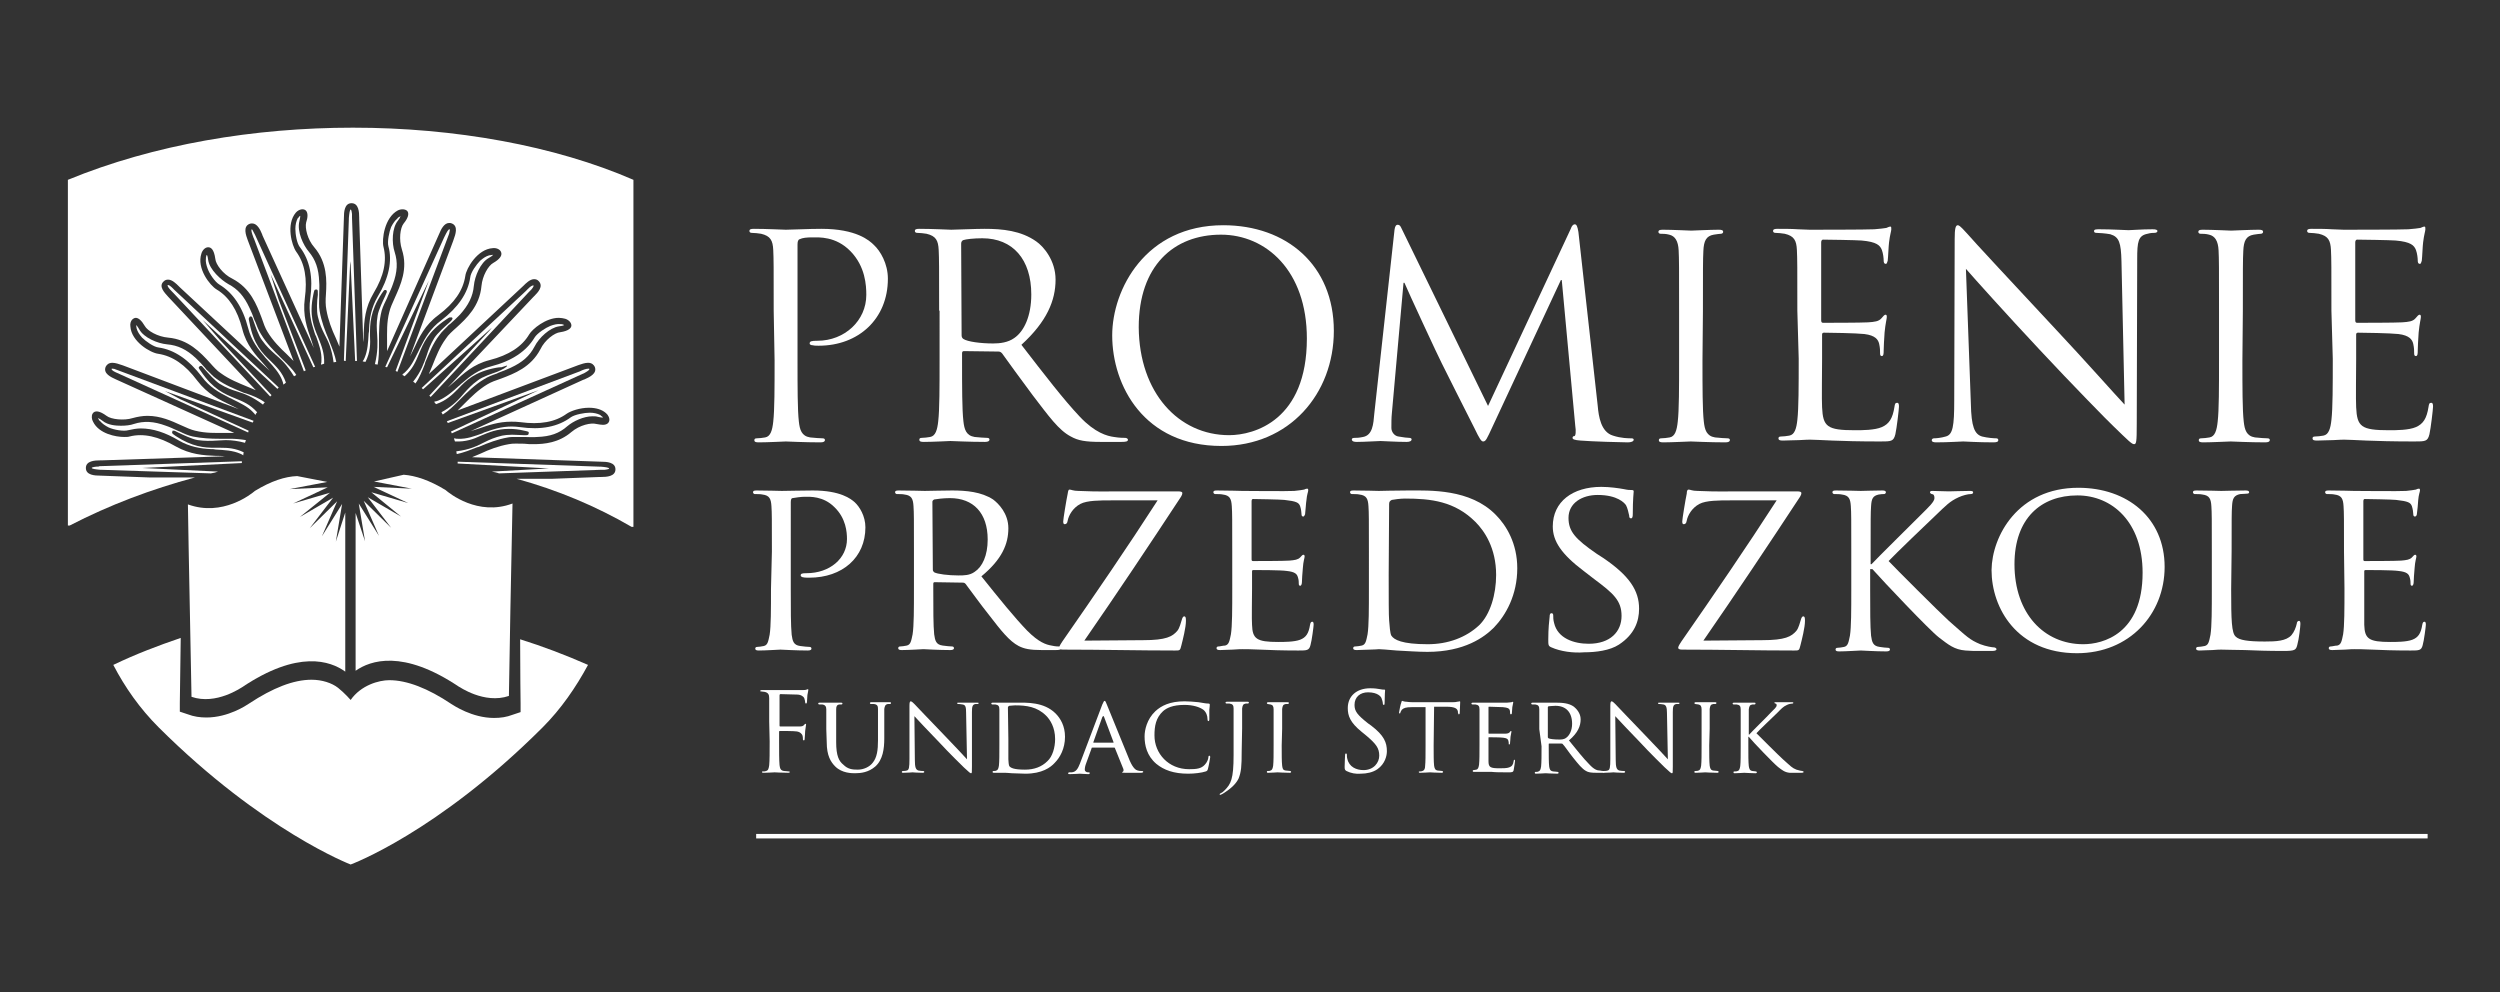 <?xml version="1.0" encoding="utf-8"?>
<!-- Generator: Adobe Illustrator 25.4.1, SVG Export Plug-In . SVG Version: 6.00 Build 0)  -->
<svg version="1.1" id="Warstwa_1" xmlns="http://www.w3.org/2000/svg" xmlns:xlink="http://www.w3.org/1999/xlink" x="0px" y="0px"
	 viewBox="0 0 556.1 220.7" style="enable-background:new 0 0 556.1 220.7;" xml:space="preserve">
<rect x="0" y="0" width="556.1" height="220.7" fill="#333333" stroke="none"/>
<style type="text/css">
	.st0{fill:#FFFFFF;}
	.st1{fill-rule:evenodd;clip-rule:evenodd;fill:#FFFFFF;}
</style>
<g>
	<g>
		<path class="st0" d="M25.2,147.9c2.6,5,5.9,9.7,10.1,13.9c23.1,23,42.7,30.5,42.7,30.5s19.3-7.1,42.7-30.5
			c4.1-4.1,7.4-8.9,10.1-13.9c-5-2.2-10-4.1-15.1-5.7c0,7.5,0.1,13.7,0.1,14.3l0,1.9l-1.8,0.6c-1.3,0.5-2.6,0.7-4.1,0.7
			c-4.9,0-9-2.8-9.5-3.1c-5.2-3.5-9.9-5.3-13.8-5.3c-2.3,0-6.3,1.1-8.6,4.4c0,0-1.4-1.6-2.8-2.7s-3.6-1.8-5.9-1.8
			c-4,0-8.6,1.8-13.9,5.3c-0.6,0.4-4.6,3.1-9.5,3.1c-1.4,0-2.8-0.2-4.1-0.7l-1.8-0.6l0-1.9c0-0.2,0.1-6.9,0.2-14.5
			C35.2,143.6,30.2,145.5,25.2,147.9"/>
	</g>
	<path class="st0" d="M83.2,107.1l8.4,1.6l-8.5-0.4l7.7,3.6l-8.2-2.4l6.6,5.4l-7.4-4.3l5.2,6.8l-6.1-6l3.4,7.8l-4.5-7.2l1.4,8.4
		l-2.1-6.3l0,35.1c3.3-2.3,10.5-4.8,22.9,3.5c0.1,0,5.7,4,11.2,2.1c0-1.4,0.6-34.8,0.8-42.8c-7.7,2.9-14.1-2.3-14.9-3
		c-3.6-2.2-6.7-3.2-9.3-3.4L83.2,107.1L83.2,107.1z"/>
	<path class="st0" d="M56.7,109.2c-0.8,0.7-7.2,5.8-14.9,3c0.1,8,0.8,41.4,0.8,42.8c5.5,1.9,11.1-2.1,11.2-2.1
		c12.5-8.4,19.7-5.9,23-3.5v-35.4l-2.1,6.5l1.4-8.4l-4.5,7.2l3.4-7.8l-6.1,6l5.2-6.8l-7.4,4.3l6.7-5.4l-8.2,2.4l7.7-3.6l-8.5,0.4
		l8.4-1.6l-6.7-1.3C63.4,106,60.3,107,56.7,109.2"/>
	<path class="st0" d="M15.1,40c0,0,0,50,0,76.9h0.4c8.9-4.6,18.2-8.1,27.9-10.7H33.1l-10.8-0.4c-1.2,0-3.2-0.1-3.2-1.7
		c0-1.6,2-1.7,3.2-1.7l0.3,0l27.4-0.9c-0.6-0.1-1.3-0.1-2-0.1c-2.7-0.1-5.7-0.3-8.9-2.1c-3.8-2.2-7.2-3-10.3-2.2
		c-0.3,0.1-0.7,0.1-1.2,0.1c-1.8,0-5.6-0.7-6.9-3.4c-0.3-0.5-0.4-1.3-0.1-1.8c0.5-0.8,1.6-0.6,3.1,0.5c1,0.8,3.9,1.1,5.8,0.5
		c1.1-0.3,2.2-0.5,3.3-0.5c2.9,0,5.3,1.1,7.5,2.1c1.1,0.5,2.2,1,3.1,1.2c2.4,0.6,4.6,0.5,6.6,0.5c0.7,0,1.3,0,2.1,0L25.8,84.4
		c-1.1-0.5-2.9-1.3-2.3-2.8c0.2-0.4,0.6-0.9,1.5-0.9c0.7,0,1.5,0.3,2.1,0.5l0.3,0.1L53.1,91c-0.6-0.3-1.2-0.6-1.8-0.9
		c-2.4-1.1-5.2-2.5-7.4-5.4c-2.7-3.6-5.5-5.5-8.7-6c-1.7-0.2-6-2.7-6.2-6.1c-0.1-0.6,0.1-1.2,0.4-1.5c0.2-0.2,0.5-0.4,0.8-0.4
		c0.6,0,1.3,0.6,2,1.8c0.6,1.1,2.9,2.4,5.2,2.6c4.5,0.4,7.2,3.3,9.3,5.6c0.8,0.9,1.6,1.8,2.4,2.3c1.9,1.4,4,2.2,5.9,3
		c0.6,0.3,1.3,0.5,1.9,0.8L37.4,66c-0.8-0.9-2.2-2.3-1-3.4c0.3-0.3,0.6-0.4,1-0.4c0.9,0,1.8,0.9,2.4,1.5l0.2,0.2L60,82.5
		c-0.4-0.5-0.9-1-1.3-1.5c-1.8-2-3.9-4.2-4.8-7.8c-1.1-4.3-3-7.2-5.7-8.8c-1.5-0.9-4.5-4.7-3.4-8c0.2-0.7,0.8-1.4,1.5-1.4
		c0.6,0,1.3,0.4,1.6,2.6c0.1,1.2,1.7,3.4,3.8,4.4c4,2.1,5.4,5.8,6.5,8.7c0.4,1.2,0.8,2.3,1.3,3.1c1.2,2,2.8,3.6,4.3,5
		c0.5,0.5,1,1,1.5,1.5L55.1,53.4c-0.4-1.1-1.1-3,0.4-3.6c0.2-0.1,0.4-0.1,0.6-0.1c1.1,0,1.8,1.4,2.2,2.4l0.1,0.3l11.4,25
		c-0.2-0.6-0.4-1.2-0.6-1.9c-0.9-2.5-1.9-5.4-1.4-9.1c0.6-4.4,0-7.8-1.9-10.4c-1-1.4-2.3-6.1-0.1-8.7c0.7-0.8,1.8-1,2.3-0.4
		c0.4,0.5,0.4,1.4,0,2.6c-0.3,1.2,0.3,3.8,1.8,5.5c2.9,3.4,2.8,7.4,2.6,10.5c-0.1,1.2-0.1,2.4,0.1,3.4c0.4,2.3,1.2,4.4,2.1,6.3
		c0.3,0.6,0.5,1.3,0.8,1.9l1-28.7c0-1.2,0.1-3.2,1.7-3.2s1.7,2,1.7,3.2l0,0.3l0.9,27.4c0.1-0.6,0.1-1.3,0.1-2
		c0.1-2.7,0.3-5.7,2.2-8.9c2.3-3.8,3-7.2,2.2-10.3c-0.4-1.6,0.2-6.5,3.2-8.1c0.8-0.4,1.9-0.3,2.2,0.3c0.3,0.6,0,1.5-0.9,2.6
		c-0.8,1-1.1,3.6-0.4,5.8c1.4,4.3-0.3,7.9-1.6,10.8c-0.5,1.1-1,2.2-1.2,3.1c-0.6,2.3-0.5,4.5-0.5,6.6c0,0.7,0,1.4,0,2.1L97.7,52
		c0.4-1,1.1-2.4,2.2-2.4c0.2,0,0.4,0,0.6,0.1c1.5,0.6,0.8,2.5,0.4,3.6l-0.1,0.3l-9.6,25.7c0.3-0.6,0.6-1.2,0.9-1.8
		c1.1-2.4,2.4-5.2,5.4-7.4c3.6-2.7,5.5-5.5,6-8.7c0.2-1.7,2.7-6,6.1-6.2c0.7-0.1,1.7,0.2,1.9,1c0.2,0.7-0.4,1.5-1.8,2.3
		c-1.1,0.6-2.4,2.9-2.6,5.1c-0.4,4.5-3.3,7.2-5.6,9.3c-0.9,0.8-1.8,1.6-2.3,2.4c-1.4,1.9-2.2,4-3,6c-0.3,0.6-0.5,1.3-0.8,1.9
		l21-19.6c0.6-0.6,1.5-1.5,2.4-1.5c0.4,0,0.7,0.1,1,0.4c1.2,1.2-0.2,2.6-1,3.4l-0.2,0.2L99.6,86.2c0.5-0.4,1-0.9,1.5-1.3
		c2-1.8,4.2-3.9,7.8-4.8c4.3-1.1,7.2-3,8.8-5.7c0.7-1.2,3.7-3.7,6.6-3.7c0.5,0,1,0.1,1.4,0.2c0.7,0.2,1.4,0.8,1.4,1.5
		c0,0.5-0.5,1.2-2.5,1.5c-1.2,0.1-3.4,1.7-4.4,3.8c-2.1,4-5.8,5.4-8.7,6.5c-1.2,0.4-2.3,0.8-3.1,1.3c-2,1.2-3.6,2.8-5.1,4.3
		c-0.5,0.5-1,1-1.5,1.5l26.9-10.1c0.6-0.2,1.4-0.5,2.1-0.5c0.9,0,1.3,0.5,1.5,0.9c0.6,1.5-1.2,2.3-2.3,2.8l-0.3,0.1l-25,11.4
		c0.6-0.2,1.2-0.4,1.9-0.6c2-0.7,4.3-1.5,7.1-1.5c0.6,0,1.3,0,2,0.1c4.4,0.6,7.8,0,10.4-1.9c0.9-0.6,2.9-1.3,4.9-1.3
		c1.6,0,2.9,0.4,3.8,1.2c0.5,0.4,0.9,1.2,0.7,1.8c-0.1,0.3-0.4,0.8-1.4,0.8c-0.4,0-0.9-0.1-1.5-0.2c-1.1-0.3-3.6,0.2-5.5,1.8
		c-2.8,2.4-6,2.7-8.4,2.7c-0.7,0-1.4,0-2.1-0.1c-1.3,0-2.5-0.1-3.4,0.1c-2.3,0.4-4.4,1.2-6.3,2.1c-0.6,0.3-1.3,0.5-1.9,0.8l28.7,1
		c1.2,0,3.2,0.1,3.2,1.7c0,1.6-2,1.7-3.2,1.7l-0.3,0l-10.5,0.4h-8c9.1,2.5,17.7,6.1,25.6,10.7h0.4V40c-17.5-7.6-39.7-11.6-62.4-11.6
		C56.6,28.4,34.3,32.1,15.1,40"/>
	<path class="st1" d="M88.4,82.7l11.2-29.9c0.1-0.3,0.2-0.5,0.3-0.8c0.2-0.8,0.2-1,0.1-1c-0.3,0-0.6,0.6-1.1,1.6l-0.1,0.2L85.7,81.6
		c0.1,0,0.2,0.1,0.4,0.1l9.3-19.3L88,82.5C88.1,82.6,88.2,82.6,88.4,82.7"/>
	<path class="st1" d="M70.7,70.4c0.4,1.7,0.9,2.8,1.5,4c0.8,1.5,1.6,3.1,2,6.2c0.2,0,0.4-0.1,0.6-0.1c-0.3-1.5-0.9-3-1.5-4.5
		l-0.1-0.3c-0.9-2.1-1.7-4.2-2.1-6.5c-0.2-1.1-0.1-2.2-0.1-3.1l0-0.5c0-1,0.1-2,0-2.9c-0.1-2.9-0.8-4.9-2.3-6.7
		c-1.2-1.4-2.7-4.5-2.1-6.8c0.1-0.5,0.2-0.9,0.2-1.2c-0.1,0.1-0.1,0.1-0.2,0.1c-0.1,0.2-0.2,0.3-0.4,0.5c-0.3,0.6-0.5,1.4-0.5,2.3
		c0,1.1,0.3,3.3,1.1,4.2c2.1,2.8,2.9,6.6,2.2,11.4c-0.4,2.8,0.2,5.2,0.9,7.3c0.1,0.3,0.2,0.7,0.4,1c0.6,1.7,1.3,3.5,1.2,5.4
		c0,0.3,0,0.5-0.1,0.8c0,0,0,0.1,0.1,0.1c0.2-0.1,0.4-0.1,0.6-0.2c0.1-2.4-0.6-4-1.3-5.8c-1-2.4-2.1-4.9-1.1-9.6
		c0.2-0.9,0.2-1.1,0.6-1.1h0.2l0.1,0.1c0.1,0.1,0.1,0.2,0.1,1.1C70.5,66.9,70.4,69.2,70.7,70.4"/>
	<path class="st1" d="M76.9,80.3l1-22.2l0.1,0.8L79,80.3c0.1,0,0.3,0,0.4,0l-1.1-31.9c0-0.3,0-0.6,0-0.8c-0.1-0.8-0.2-1-0.3-1
		c-0.2,0.1-0.3,0.8-0.4,1.9l0,0.2l-1.1,31.5C76.6,80.3,76.8,80.3,76.9,80.3"/>
	<path class="st1" d="M86.1,66.3l0.2-0.5c0.4-0.9,0.8-1.7,1.1-2.6c1-2.7,1.1-4.9,0.4-7.1c-0.7-2.1-0.6-5.4,0.7-7
		c0.3-0.4,0.5-0.7,0.6-1c-0.1,0-0.2,0.1-0.2,0.1c-0.2,0.1-0.4,0.2-0.5,0.4c-0.5,0.4-1,1.1-1.4,1.9c-0.4,1-0.9,3.2-0.6,4.3
		C87.3,58,86.5,61.9,84,66c-1.4,2.4-1.8,4.8-1.9,7.1c0,0.4,0,0.7-0.1,1.1c-0.1,1.8-0.2,3.8-0.9,5.4c-0.1,0.2-0.2,0.5-0.4,0.7
		c0,0,0,0.1,0,0.1c0.2,0,0.4,0.1,0.6,0.1c1.1-2.2,1.1-4,1-5.9c0-2.6,0-5.3,2.6-9.3c0.5-0.7,0.5-0.8,0.8-0.8h0.2l0.1,0.2
		c0.1,0.2,0.1,0.2-0.3,1.1c-0.5,1.1-1.5,3.1-1.7,4.4c-0.3,1.7-0.2,2.9-0.1,4.3c0.1,1.7,0.2,3.5-0.5,6.5c0.2,0,0.4,0.1,0.6,0.1
		c0.3-1.5,0.3-3.1,0.3-4.8l0-0.4c0-2.3,0-4.5,0.6-6.8C85.2,68.1,85.7,67.1,86.1,66.3"/>
	<path class="st1" d="M99.9,71.8c-0.9,0.8-2.6,2.3-3.3,3.4c-0.9,1.5-1.3,2.6-1.7,3.9c-0.6,1.6-1.1,3.4-3,5.8
		c0.2,0.1,0.3,0.2,0.5,0.4c0.9-1.2,1.5-2.8,2.1-4.3l0.1-0.4c0.9-2.1,1.7-4.2,3.1-6c0.6-0.9,1.5-1.6,2.1-2.3l0.4-0.3
		c0.7-0.6,1.4-1.3,2.1-2c1.9-2.1,2.9-4.1,3.1-6.4c0.2-2.2,1.5-5.2,3.3-6.2c0.4-0.2,0.8-0.5,1-0.7c-0.1,0-0.1,0-0.2,0
		c-0.2,0-0.4,0.1-0.7,0.1c-0.7,0.2-1.3,0.6-2,1.2c-0.8,0.8-2.1,2.6-2.2,3.7c-0.5,3.5-2.7,6.7-6.5,9.6c-2.3,1.7-3.5,3.8-4.5,5.8
		c-0.2,0.3-0.3,0.6-0.5,1c-0.8,1.6-1.6,3.4-2.9,4.6c-0.2,0.2-0.4,0.4-0.6,0.5c0,0,0,0.1-0.1,0.2c0.2,0.1,0.4,0.2,0.5,0.3
		c1.8-1.6,2.5-3.3,3.2-5c1-2.4,2-4.9,6-7.6c0.6-0.4,0.7-0.5,0.9-0.5h0.3l0.1,0C100.8,70.8,100.7,71.1,99.9,71.8"/>
	<path class="st1" d="M117.1,96.8c-0.1,0-0.4,0-0.7,0c-0.6,0-1.6-0.1-2.5-0.1c-0.9,0-1.7,0.1-2.2,0.2c-1.7,0.4-2.8,0.9-4,1.5
		c-1.6,0.8-3.1,1.6-6.2,2c0,0.2,0.1,0.4,0.1,0.6c1.5-0.3,3-0.9,4.5-1.5l0.4-0.1c2.1-0.9,4.2-1.7,6.5-2.1c0.5-0.1,1.1-0.1,1.8-0.1
		c0.4,0,0.9,0,1.3,0l0.5,0c1,0,1.9,0.1,2.9,0c2.9-0.1,4.9-0.8,6.7-2.4c1.3-1.1,3.6-2.2,5.6-2.2c0.4,0,0.8,0,1.1,0.1
		c0.5,0.1,0.9,0.2,1.2,0.2c0-0.1-0.1-0.1-0.1-0.2c-0.2-0.1-0.3-0.2-0.5-0.4c-0.6-0.3-1.4-0.5-2.3-0.5l0,0c-1.2,0-3.3,0.4-4.2,1
		c-2.8,2.1-6.6,2.9-11.4,2.2c-2.3-0.3-4.3-0.1-7.3,1c-0.3,0.1-0.7,0.2-1,0.4c-1.7,0.6-3.5,1.3-5.4,1.2c-0.3,0-0.5,0-0.8-0.1
		c0,0-0.1,0-0.1,0.1c0.1,0.2,0.1,0.4,0.2,0.6c2.4,0.1,4.1-0.5,5.8-1.3c1.7-0.7,3.5-1.5,6.2-1.5c1.1,0,2.2,0.1,3.4,0.4
		c0.9,0.2,1.1,0.2,1,0.6C117.6,96.6,117.5,96.8,117.1,96.8"/>
	<path class="st1" d="M95.8,88.3L117.6,65c0.2-0.2,0.4-0.4,0.6-0.6c0.5-0.6,0.5-0.8,0.5-0.9c-0.5-0.1-1.3,0.8-1.6,1.1l-0.2,0.2
		L93.8,86.3c0.1,0.1,0.2,0.2,0.3,0.3l15.3-13.7l-0.4,0.5L95.5,88C95.6,88.1,95.7,88.2,95.8,88.3"/>
	<path class="st1" d="M100.5,96.4l29-13.2c0.3-0.1,0.5-0.2,0.8-0.4c0.7-0.4,0.8-0.6,0.8-0.7c0-0.1-0.1-0.1-0.2-0.1
		c-0.5,0-1.3,0.3-1.7,0.5l-0.2,0.1L99.4,93.7c0.1,0.1,0.1,0.2,0.2,0.4l20.2-7.3L100.3,96C100.4,96.1,100.4,96.2,100.5,96.4"/>
	<path class="st1" d="M110.6,82.7c-1.1,0.4-3.3,1.1-4.3,1.9c-1.4,1-2.2,1.9-3.1,2.9c-1.1,1.3-2.3,2.7-5,4.2c0.1,0.2,0.2,0.4,0.3,0.5
		c1.3-0.8,2.5-2,3.6-3.1l0.3-0.3c1.6-1.6,3.2-3.2,5.2-4.4c0.9-0.6,2-1,2.9-1.3l0.4-0.2c0.9-0.3,1.8-0.7,2.7-1.1
		c2.6-1.2,4.2-2.6,5.3-4.7c1-2,3.4-4.2,5.4-4.5c0.5-0.1,0.9-0.1,1.2-0.3c-0.1,0-0.1-0.1-0.2-0.1c-0.2-0.1-0.4-0.1-0.6-0.1
		c-0.7-0.1-1.5,0.1-2.3,0.4c-1,0.4-2.9,1.6-3.5,2.6c-1.8,3-5,5.2-9.7,6.4c-2.7,0.7-4.7,2.2-6.4,3.7c-0.3,0.2-0.5,0.5-0.8,0.7
		c-1.3,1.2-2.8,2.5-4.5,3.2c-0.3,0.1-0.5,0.2-0.8,0.2c0,0-0.1,0.1-0.1,0.1c0.1,0.2,0.2,0.3,0.4,0.5c2.3-0.8,3.6-2.1,4.9-3.4
		c1.8-1.9,3.7-3.8,8.5-4.7c0.6-0.1,0.7-0.1,0.8-0.1h0.3l1.3-0.4C112.9,81.6,111.6,82.3,110.6,82.7"/>
	<path class="st1" d="M38.4,95.8h0.3c0.1,0,0.2,0,0.9,0.4c1.1,0.5,3.1,1.5,4.4,1.7c1.5,0.2,2.8,0.2,4.2,0.1c0.6,0,1.3-0.1,2-0.1
		c1.4,0,2.8,0.2,4.3,0.6c0.1-0.2,0.1-0.4,0.2-0.6c-1.2-0.2-2.4-0.3-3.5-0.3c-0.4,0-0.7,0-1.1,0l-1.4,0c-1.8,0-3.8-0.1-5.8-0.5
		c-1-0.2-2.1-0.7-2.9-1.1l-0.5-0.2c-0.9-0.4-1.7-0.8-2.6-1.1c-2.7-1-4.9-1.1-7.1-0.4c-0.8,0.3-1.9,0.4-2.9,0.4c-1,0-2.9-0.1-4.1-1.1
		c-0.4-0.3-0.7-0.5-1-0.6c0,0.1,0.1,0.2,0.1,0.2c0.1,0.2,0.2,0.4,0.4,0.5c0.4,0.5,1.1,1,1.9,1.4c1.1,0.5,3.3,0.9,4.3,0.6
		c0.9-0.2,1.9-0.4,2.8-0.4c2.7,0,5.5,0.9,8.5,2.7c2.4,1.4,4.9,1.8,7.1,1.9c0.4,0,0.7,0,1.1,0.1c1.8,0.1,3.8,0.2,5.4,0.9
		c0.2,0.1,0.5,0.2,0.7,0.4c0-0.2,0.1-0.5,0.1-0.7c-1.9-0.9-3.5-1-5.1-1l-1.3,0c-2.4,0-5-0.2-8.7-2.6c-0.7-0.5-0.9-0.6-0.8-0.9
		L38.4,95.8L38.4,95.8z"/>
	<path class="st1" d="M69.7,81.7c0.1,0,0.2-0.1,0.4-0.1l-13.2-29c-0.1-0.2-0.2-0.5-0.4-0.8C56.2,51.2,56.1,51,56,51c0,0,0,0,0,0
		c-0.2,0.2,0,0.8,0.4,1.9l0.1,0.2l11.1,29.5c0.1-0.1,0.2-0.1,0.4-0.2L62,66.7l-1.8-5.7L69.7,81.7L69.7,81.7z"/>
	<path class="st1" d="M61.7,86.5c0.1-0.1,0.2-0.2,0.3-0.3L38.8,64.5c-0.2-0.2-0.4-0.4-0.6-0.6c-0.2-0.2-0.6-0.5-0.8-0.5
		c0,0-0.1,0-0.1,0c-0.1,0.3,0.3,0.8,1.1,1.6l0.2,0.2l21.5,23c0.1-0.1,0.2-0.2,0.3-0.3L48.9,75.6l-3.8-4.4L61.7,86.5L61.7,86.5z"/>
	<path class="st1" d="M55.6,70.4h0.2c0.3,0,0.3,0.1,0.6,1c0.4,1.1,1.1,3.3,1.9,4.3c1,1.4,1.9,2.2,2.9,3.1c1.3,1.1,2.6,2.3,4.2,4.9
		c0.2-0.1,0.4-0.2,0.5-0.3c-0.8-1.3-2-2.4-3.1-3.5l-0.3-0.3c-1.6-1.6-3.2-3.2-4.4-5.2c-0.6-0.9-1-2-1.3-2.8l-0.2-0.4
		c-0.3-0.9-0.7-1.9-1.1-2.7c-1.2-2.6-2.6-4.2-4.7-5.3c-1.6-0.9-4.2-3.2-4.5-5.4c-0.1-0.5-0.1-0.9-0.3-1.1c-0.1,0.1-0.1,0.1-0.1,0.2
		c-0.1,0.2-0.1,0.4-0.1,0.6c-0.1,0.7,0.1,1.5,0.4,2.3c0.4,1.1,1.6,2.9,2.6,3.5c3,1.8,5.2,5,6.4,9.7c0.7,2.7,2.2,4.7,3.7,6.4
		c0.2,0.3,0.5,0.5,0.7,0.8c1.2,1.3,2.6,2.8,3.2,4.5c0.1,0.3,0.2,0.5,0.2,0.8c0,0,0,0,0.1,0c0.2-0.1,0.4-0.3,0.5-0.4
		c-0.8-2.3-2.1-3.5-3.4-4.8c-1.9-1.8-3.8-3.7-4.7-8.5c-0.2-0.8-0.2-0.9-0.1-1.1L55.6,70.4L55.6,70.4z"/>
	<path class="st1" d="M56.2,94c0.1-0.1,0.1-0.2,0.2-0.4L26.6,82.5c-0.3-0.1-0.5-0.2-0.8-0.3c-0.2-0.1-0.5-0.2-0.8-0.2
		c-0.2,0-0.2,0.1-0.2,0.1c0.1,0.3,0.6,0.6,1.6,1l0.2,0.1l28.6,13c0-0.1,0.1-0.2,0.1-0.4l-15.2-7L36.7,87L56.2,94L56.2,94z"/>
	<path class="st1" d="M44.5,81.4h0.2c0.2,0,0.2,0,0.8,0.7c0.8,0.9,2.3,2.6,3.4,3.3c1.5,0.9,2.6,1.3,3.9,1.7c1.6,0.5,3.3,1.1,5.7,2.9
		c0.1-0.2,0.2-0.3,0.4-0.5c-1.2-0.9-2.7-1.5-4.2-2l-0.4-0.1c-2.1-0.9-4.2-1.7-6.1-3.1c-0.9-0.6-1.6-1.5-2.3-2.1l-0.3-0.4
		c-0.6-0.7-1.3-1.4-2-2.1c-2.1-2-4.1-2.9-6.4-3.1c-2.2-0.2-5.2-1.5-6.2-3.3c-0.2-0.4-0.5-0.8-0.7-1c0,0.1,0,0.2,0,0.2
		c0,0.2,0.1,0.4,0.1,0.6c0.2,0.7,0.6,1.3,1.2,2c0.8,0.8,2.6,2.1,3.7,2.2c3.5,0.5,6.7,2.7,9.6,6.5c1.7,2.3,3.8,3.5,5.8,4.5
		c0.3,0.2,0.7,0.3,1,0.5c1.6,0.8,3.4,1.6,4.6,2.9c0.2,0.2,0.4,0.4,0.5,0.6c0,0,0,0,0,0c0.1-0.2,0.2-0.4,0.4-0.6
		c-1.6-1.8-3.2-2.4-4.9-3.1c-2.4-1-4.9-2-7.6-6c-0.5-0.7-0.6-0.8-0.4-1L44.5,81.4L44.5,81.4z"/>
	<path class="st0" d="M133.3,103.8l-31.5-1.1c0,0.1,0,0.3,0,0.4l20.3,1.1l-12.7,0.7c0.5,0.1,1.1,0.2,1.6,0.4l22.7-0.8
		c0.3,0,0.6,0,0.8,0c0.8-0.1,1-0.2,1-0.3c-0.1-0.2-0.8-0.3-1.9-0.4L133.3,103.8L133.3,103.8z"/>
	<path class="st0" d="M21.4,103.8c-0.8,0.1-1,0.2-1,0.3c0.1,0.2,0.8,0.3,1.9,0.4l0.2,0l24.4,0.8c0.6-0.1,1.1-0.2,1.6-0.4l-16.9-0.8
		l22.2-1.1c0-0.1,0-0.3,0-0.4l-31.7,1.1C22,103.8,21.7,103.8,21.4,103.8"/>
	<g>
		<path class="st0" d="M438.4,89.8c0.1,5.1,0.8,6.8,2.5,7.3c1.2,0.3,2.6,0.4,3.1,0.4c0.3,0,0.5,0.1,0.5,0.4c0,0.4-0.4,0.5-1.1,0.5
			c-3.6,0-6.1-0.2-6.7-0.2c-0.6,0-3.2,0.2-6,0.2c-0.6,0-1-0.1-1-0.5c0-0.2,0.2-0.4,0.5-0.4c0.5,0,1.6-0.1,2.6-0.4
			c1.6-0.4,1.9-2.3,1.9-8l0.1-35.9c0-2.4,0.2-3.1,0.7-3.1s1.6,1.4,2.2,2c0.9,1.1,10.3,11.2,19.9,21.5c6.2,6.6,13,14.3,15,16.4
			l-0.7-31.9c-0.1-4.1-0.5-5.4-2.5-6c-1.1-0.2-2.6-0.3-3.1-0.3c-0.4,0-0.5-0.2-0.5-0.4c0-0.4,0.5-0.4,1.2-0.4c2.8,0,5.8,0.2,6.5,0.2
			s2.8-0.2,5.3-0.2c0.7,0,1.1,0.1,1.1,0.4c0,0.2-0.2,0.4-0.7,0.4c-0.3,0-0.8,0-1.5,0.2c-2.1,0.4-2.3,1.8-2.3,5.6l-0.1,36.7
			c0,4.1-0.1,4.5-0.6,4.5c-0.5,0-1.2-0.7-4.6-4c-0.7-0.6-9.7-9.8-16.4-17c-7.3-7.8-14.4-15.7-16.4-18L438.4,89.8z"/>
		<path class="st0" d="M498.8,80.2c0,6,0,11,0.3,13.6c0.2,1.8,0.6,3.2,2.5,3.5c0.9,0.1,2.3,0.2,2.8,0.2c0.4,0,0.5,0.2,0.5,0.4
			c0,0.3-0.3,0.5-1,0.5c-3.5,0-7.4-0.2-7.7-0.2s-4.3,0.2-6.1,0.2c-0.7,0-1-0.1-1-0.5c0-0.2,0.1-0.4,0.5-0.4c0.6,0,1.3-0.1,1.9-0.2
			c1.2-0.2,1.6-1.6,1.8-3.5c0.3-2.6,0.3-7.6,0.3-13.6v-11c0-9.8,0-11.5-0.1-13.5c-0.1-2.1-0.8-3.2-2.1-3.5c-0.7-0.2-1.5-0.2-1.9-0.2
			c-0.2,0-0.5-0.1-0.5-0.4c0-0.4,0.3-0.5,1-0.5c2.1,0,6,0.2,6.3,0.2s4.3-0.2,6.1-0.2c0.7,0,1,0.1,1,0.5c0,0.2-0.2,0.4-0.5,0.4
			c-0.4,0-0.8,0.1-1.6,0.2c-1.7,0.3-2.2,1.4-2.3,3.6c-0.1,2-0.1,3.8-0.1,13.5L498.8,80.2L498.8,80.2z"/>
		<path class="st0" d="M518.6,69.1c0-9.8,0-11.5-0.1-13.5c-0.1-2.1-0.6-3.1-2.7-3.6c-0.5-0.1-1.6-0.2-2.1-0.2
			c-0.2,0-0.5-0.1-0.5-0.4c0-0.4,0.3-0.5,1-0.5c1.4,0,3.1,0,4.5,0.1l2.6,0.1c0.4,0,12.9,0,14.4-0.1c1.2-0.1,2.2-0.2,2.7-0.3
			c0.3-0.1,0.6-0.3,0.9-0.3c0.2,0,0.2,0.2,0.2,0.6c0,0.4-0.3,1.2-0.5,2.9c-0.1,0.6-0.2,3.4-0.3,4.1c-0.1,0.3-0.2,0.7-0.4,0.7
			c-0.4,0-0.5-0.3-0.5-0.8c0-0.4-0.1-1.5-0.4-2.3c-0.4-1-1.1-1.8-4.5-2.1c-1.1-0.1-7.9-0.2-8.6-0.2c-0.2,0-0.4,0.2-0.4,0.6v17.3
			c0,0.4,0.1,0.6,0.4,0.6c0.8,0,8.5,0,10-0.1c1.5-0.1,2.4-0.2,3-0.9c0.4-0.5,0.7-0.8,0.9-0.8c0.2,0,0.3,0.1,0.3,0.5
			s-0.3,1.4-0.5,3.5c-0.1,1.2-0.2,3.6-0.2,4c0,0.5,0,1.2-0.4,1.2c-0.3,0-0.4-0.2-0.4-0.6c0-0.6,0-1.2-0.2-2.1
			c-0.2-0.9-0.8-1.9-3.3-2.2c-1.7-0.2-7.9-0.3-9-0.3c-0.3,0-0.4,0.2-0.4,0.4v5.5c0,2.1-0.1,9.4,0,10.7c0.2,4.3,1.1,5.1,7.3,5.1
			c1.6,0,4.4,0,6-0.7s2.4-1.9,2.8-4.5c0.1-0.7,0.2-0.9,0.6-0.9c0.4,0,0.4,0.5,0.4,0.9c0,0.5-0.5,4.8-0.8,6.1
			c-0.4,1.6-0.9,1.6-3.4,1.6c-4.7,0-8.2-0.1-10.6-0.2c-2.5-0.1-4-0.2-4.9-0.2c-0.1,0-1.2,0-2.5,0.1c-1.2,0-2.7,0.1-3.6,0.1
			c-0.7,0-1-0.1-1-0.5c0-0.2,0.1-0.4,0.5-0.4c0.6,0,1.3-0.1,1.9-0.2c1.2-0.2,1.6-1.6,1.8-3.5c0.3-2.6,0.3-7.6,0.3-13.6L518.6,69.1
			L518.6,69.1z"/>
	</g>
	<g>
		<path class="st0" d="M355.4,90.3c0.2,2.3,0.7,5.8,3.4,6.6c1.8,0.6,3.5,0.6,4.1,0.6c0.3,0,0.5,0.1,0.5,0.3c0,0.4-0.6,0.6-1.3,0.6
			c-1.4,0-8.1-0.2-10.5-0.4c-1.4-0.1-1.8-0.3-1.8-0.6c0-0.2,0.1-0.4,0.4-0.4s0.4-1.1,0.2-2.3l-3-32.4h-0.2L332,94.9
			c-1.3,2.8-1.5,3.3-2.1,3.3c-0.4,0-0.8-0.6-1.9-2.9c-1.6-3.1-7-13.9-7.3-14.5c-0.6-1.1-7.6-16.2-8.3-17.9h-0.2L309.6,92
			c-0.1,1-0.1,2.1-0.1,3.2c0,0.9,0.7,1.8,1.6,1.9c1.1,0.2,2,0.3,2.4,0.3c0.2,0,0.5,0.1,0.5,0.3c0,0.4-0.4,0.6-1.1,0.6
			c-2.3,0-5.3-0.2-5.8-0.2c-0.6,0-3.6,0.2-5.3,0.2c-0.6,0-1.1-0.1-1.1-0.6c0-0.2,0.3-0.3,0.6-0.3c0.5,0,0.9,0,1.9-0.2
			c2.1-0.4,2.3-2.8,2.5-5.2l4.5-40.9c0.1-0.7,0.3-1.1,0.7-1.1s0.6,0.2,0.9,0.9l19.2,39.4l18.4-39.4c0.2-0.6,0.5-1,0.9-1
			s0.6,0.5,0.8,1.7L355.4,90.3z"/>
		<path class="st0" d="M378.7,80.2c0,6,0,11,0.3,13.6c0.2,1.8,0.6,3.2,2.5,3.5c0.9,0.1,2.3,0.2,2.8,0.2c0.4,0,0.5,0.2,0.5,0.4
			c0,0.3-0.3,0.5-1,0.5c-3.5,0-7.4-0.2-7.7-0.2s-4.3,0.2-6.1,0.2c-0.7,0-1-0.1-1-0.5c0-0.2,0.1-0.4,0.5-0.4c0.6,0,1.3-0.1,1.9-0.2
			c1.2-0.2,1.6-1.6,1.8-3.5c0.3-2.6,0.3-7.6,0.3-13.6v-11c0-9.8,0-11.5-0.1-13.5c-0.1-2.1-0.8-3.2-2.1-3.5c-0.7-0.2-1.5-0.2-1.9-0.2
			c-0.2,0-0.5-0.1-0.5-0.4c0-0.4,0.3-0.5,1-0.5c2.1,0,6,0.2,6.3,0.2s4.3-0.2,6.1-0.2c0.7,0,1,0.1,1,0.5c0,0.2-0.2,0.4-0.5,0.4
			c-0.4,0-0.8,0.1-1.6,0.2c-1.7,0.3-2.2,1.4-2.3,3.6c-0.1,2-0.1,3.8-0.1,13.5L378.7,80.2L378.7,80.2z"/>
		<path class="st0" d="M399.8,69.1c0-9.8,0-11.5-0.1-13.5c-0.1-2.1-0.6-3.1-2.7-3.6c-0.5-0.1-1.6-0.2-2.1-0.2
			c-0.2,0-0.5-0.1-0.5-0.4c0-0.4,0.3-0.5,1-0.5c1.4,0,3.1,0,4.5,0.1l2.6,0.1c0.4,0,12.9,0,14.4-0.1c1.2-0.1,2.2-0.2,2.7-0.3
			c0.3-0.1,0.6-0.3,0.9-0.3c0.2,0,0.2,0.2,0.2,0.6c0,0.4-0.3,1.2-0.5,2.9c-0.1,0.6-0.2,3.4-0.3,4.1c-0.1,0.3-0.2,0.7-0.4,0.7
			c-0.4,0-0.5-0.3-0.5-0.8c0-0.4-0.1-1.5-0.4-2.3c-0.4-1-1.1-1.8-4.5-2.1c-1.1-0.1-7.9-0.2-8.6-0.2c-0.2,0-0.4,0.2-0.4,0.6v17.3
			c0,0.4,0.1,0.6,0.4,0.6c0.8,0,8.5,0,10-0.1c1.5-0.1,2.4-0.2,3-0.9c0.4-0.5,0.7-0.8,0.9-0.8c0.2,0,0.3,0.1,0.3,0.5
			s-0.3,1.4-0.5,3.5c-0.1,1.2-0.2,3.6-0.2,4c0,0.5,0,1.2-0.4,1.2c-0.3,0-0.4-0.2-0.4-0.6c0-0.6,0-1.2-0.2-2.1
			c-0.2-0.9-0.8-1.9-3.3-2.2c-1.7-0.2-7.9-0.3-9-0.3c-0.3,0-0.4,0.2-0.4,0.4v5.5c0,2.1-0.1,9.4,0,10.7c0.2,4.3,1.1,5.1,7.3,5.1
			c1.6,0,4.4,0,6-0.7s2.4-1.9,2.8-4.5c0.1-0.7,0.2-0.9,0.6-0.9c0.4,0,0.4,0.5,0.4,0.9c0,0.5-0.5,4.8-0.8,6.1
			c-0.4,1.6-0.9,1.6-3.4,1.6c-4.7,0-8.2-0.1-10.6-0.2c-2.5-0.1-4-0.2-4.9-0.2c-0.1,0-1.2,0-2.5,0.1c-1.2,0-2.7,0.1-3.6,0.1
			c-0.7,0-1-0.1-1-0.5c0-0.2,0.1-0.4,0.5-0.4c0.6,0,1.3-0.1,1.9-0.2c1.2-0.2,1.6-1.6,1.8-3.5c0.3-2.6,0.3-7.6,0.3-13.6L399.8,69.1
			L399.8,69.1z"/>
	</g>
	<g>
		<path class="st0" d="M272.1,50.1c14.1,0,24.6,8.9,24.6,23.5c0,14-9.9,25.6-25,25.6c-17.2,0-24.3-13.4-24.3-24.6
			C247.4,64.4,254.8,50.1,272.1,50.1z M273.4,96.8c5.6,0,17.3-3.3,17.3-21.5c0-15.1-9.1-23.1-19.1-23.1c-10.5,0-18.3,6.9-18.3,20.6
			C253.4,87.4,262.2,96.8,273.4,96.8z"/>
	</g>
	<g>
		<path class="st0" d="M172.1,69.1c0-9.8,0-11.5-0.1-13.5c-0.1-2.1-0.6-3.1-2.7-3.6c-0.5-0.1-1.6-0.2-2.1-0.2
			c-0.2,0-0.5-0.1-0.5-0.4c0-0.4,0.3-0.5,1-0.5c2.8,0,6.6,0.2,7.1,0.2c1.4,0,5-0.2,7.9-0.2c7.8,0,10.7,2.6,11.7,3.6
			c1.4,1.3,3.1,4.1,3.1,7.5c0,8.9-6.5,14.9-15.4,14.9c-0.3,0-1,0-1.3-0.1c-0.3,0-0.7-0.1-0.7-0.4c0-0.5,0.4-0.6,1.7-0.6
			c6.1,0,10.9-4.5,10.9-10.2c0-2.1-0.2-6.3-3.5-9.7s-7.1-3.1-8.6-3.1c-1.1,0-2.1,0.1-2.7,0.4c-0.4,0.1-0.5,0.6-0.5,1.2v25.8
			c0,6,0,11,0.3,13.6c0.2,1.8,0.6,3.2,2.5,3.5c0.9,0.1,2.3,0.2,2.8,0.2c0.4,0,0.5,0.2,0.5,0.4c0,0.3-0.3,0.5-1,0.5
			c-3.5,0-7.4-0.2-7.7-0.2c-0.2,0-4.1,0.2-6,0.2c-0.7,0-1-0.1-1-0.5c0-0.2,0.1-0.4,0.5-0.4c0.6,0,1.3-0.1,1.9-0.2
			c1.2-0.2,1.6-1.6,1.8-3.5c0.3-2.6,0.3-7.6,0.3-13.6L172.1,69.1L172.1,69.1z"/>
		<path class="st0" d="M208.9,69.1c0-9.8,0-11.5-0.1-13.5c-0.1-2.1-0.6-3.1-2.7-3.6c-0.5-0.1-1.6-0.2-2.1-0.2
			c-0.2,0-0.5-0.1-0.5-0.4c0-0.4,0.3-0.5,1-0.5c2.8,0,6.8,0.2,7.1,0.2c0.7,0,5.5-0.2,7.4-0.2c4,0,8.1,0.4,11.5,2.8
			c1.6,1.1,4.3,4.2,4.3,8.5c0,4.6-1.9,9.3-7.6,14.5c5.1,6.6,9.4,12.2,13,16c3.4,3.6,6.1,4.3,7.6,4.5c1.2,0.2,2.1,0.2,2.5,0.2
			c0.3,0,0.6,0.2,0.6,0.4c0,0.4-0.4,0.5-1.5,0.5h-4.5c-3.5,0-5.1-0.3-6.7-1.2c-2.7-1.4-4.9-4.5-8.5-9.2c-2.6-3.5-5.6-7.6-6.8-9.3
			c-0.2-0.2-0.4-0.4-0.8-0.4l-7.7-0.1c-0.3,0-0.4,0.2-0.4,0.5v1.5c0,6,0,11,0.3,13.6c0.2,1.8,0.6,3.2,2.5,3.5
			c0.9,0.1,2.3,0.2,2.8,0.2c0.4,0,0.5,0.2,0.5,0.4c0,0.3-0.3,0.5-1,0.5c-3.5,0-7.4-0.2-7.7-0.2c-0.1,0-4,0.2-5.9,0.2
			c-0.7,0-1-0.1-1-0.5c0-0.2,0.1-0.4,0.5-0.4c0.6,0,1.3-0.1,1.9-0.2c1.2-0.2,1.6-1.6,1.8-3.5c0.3-2.6,0.3-7.6,0.3-13.6V69.1z
			 M213.9,74.6c0,0.3,0.1,0.6,0.4,0.8c0.9,0.6,3.8,1,6.6,1c1.5,0,3.3-0.2,4.7-1.2c2.2-1.5,3.8-4.9,3.8-9.7c0-7.8-4.1-12.5-10.9-12.5
			c-1.9,0-3.6,0.2-4.2,0.4c-0.3,0.1-0.5,0.4-0.5,0.8L213.9,74.6L213.9,74.6z"/>
	</g>
	<g>
		<path class="st0" d="M171.7,122.7c0-7.3,0-8.6-0.1-10.1c-0.1-1.6-0.4-2.4-2-2.6c-0.4-0.1-1.2-0.1-1.7-0.1c-0.2,0-0.4-0.2-0.4-0.4
			c0-0.3,0.2-0.4,0.8-0.4c2.2,0,5.2,0.1,5.6,0.1c1,0,4.7-0.1,6.9-0.1c6.2,0,8.5,1.9,9.3,2.6c1.1,1,2.4,3.1,2.4,5.6
			c0,6.7-5.1,11.2-12.5,11.2c-0.3,0-1.1,0-1.4-0.1c-0.2,0-0.5-0.2-0.5-0.4c0-0.4,0.3-0.5,1.3-0.5c5.2,0,9-3.3,9-7.6
			c0-1.5-0.2-4.6-2.8-7.1c-2.5-2.5-5.5-2.3-6.6-2.3c-0.8,0-2.2,0.2-2.7,0.3c-0.3,0-0.4,0.4-0.4,0.9V131c0,4.5,0,8.2,0.2,10.2
			c0.2,1.4,0.4,2.3,1.9,2.5c0.7,0.1,1.7,0.2,2.1,0.2c0.3,0,0.4,0.2,0.4,0.4c0,0.2-0.2,0.4-0.8,0.4c-2.6,0-5.9-0.2-6.1-0.2
			c-0.2,0-3.3,0.2-4.8,0.2c-0.5,0-0.8-0.1-0.8-0.4c0-0.2,0.1-0.4,0.4-0.4c0.4,0,1-0.1,1.5-0.2c0.9-0.2,1-1.1,1.3-2.5
			c0.3-1.9,0.3-5.6,0.3-10.2L171.7,122.7L171.7,122.7z"/>
	</g>
	<g>
		<path class="st0" d="M203.3,122.7c0-7.3,0-8.6-0.1-10.1c-0.1-1.6-0.4-2.4-2-2.6c-0.4-0.1-1.2-0.1-1.7-0.1c-0.2,0-0.4-0.2-0.4-0.4
			c0-0.3,0.2-0.4,0.8-0.4c2.2,0,5.5,0.1,5.8,0.1c0.5,0,4.6-0.1,6.1-0.1c3.1,0,6.5,0.3,9.1,2c1.2,0.9,3.4,3.1,3.4,6.4
			c0,3.5-1.4,6.9-6,10.7c4,5,7.4,9.2,10.2,12.1c2.6,2.6,4.2,3.1,5.4,3.3c0.9,0.2,1.4,0.2,1.7,0.2c0.3,0,0.4,0.2,0.4,0.4
			c0,0.3-0.3,0.4-1.2,0.4h-3c-2.8,0-4-0.3-5.2-0.9c-2.1-1.1-3.9-3.4-6.6-6.9c-2-2.5-4.2-5.6-5.2-6.9c-0.2-0.2-0.3-0.3-0.7-0.3
			l-6.2-0.1c-0.2,0-0.3,0.1-0.3,0.4v1.1c0,4.5,0,8.2,0.2,10.1c0.2,1.4,0.4,2.3,1.9,2.5c0.7,0.1,1.7,0.2,2.1,0.2
			c0.3,0,0.4,0.2,0.4,0.4c0,0.2-0.2,0.4-0.8,0.4c-2.6,0-5.8-0.2-6-0.2c-0.1,0-3.3,0.2-4.8,0.2c-0.5,0-0.8-0.1-0.8-0.4
			c0-0.2,0.1-0.4,0.4-0.4c0.4,0,1-0.1,1.5-0.2c0.9-0.2,1-1.1,1.3-2.5c0.3-1.9,0.3-5.6,0.3-10.2L203.3,122.7L203.3,122.7z
			 M207.5,126.7c0,0.3,0.1,0.4,0.3,0.6c0.7,0.4,3.2,0.7,5.4,0.7c1.2,0,2.5,0,3.6-0.8c1.7-1.1,2.9-3.6,2.9-7.2c0-5.9-3.2-9.2-8.4-9.2
			c-1.4,0-3,0.2-3.5,0.3c-0.2,0.1-0.4,0.3-0.4,0.5L207.5,126.7L207.5,126.7z"/>
		<path class="st0" d="M254.3,142.4c5.1,0,6.5-0.8,7.6-2.1c0.5-0.6,0.8-1.9,1-2.5c0.1-0.4,0.3-0.7,0.5-0.7c0.3,0,0.4,0.2,0.4,1
			c0,1.5-0.7,4.2-1,5.4c-0.3,1.2-0.3,1.2-1.4,1.2c-8.1,0-16.4-0.2-24.9-0.2c-0.5,0-0.9-0.1-0.9-0.4c0-0.2,0.1-0.5,0.7-1.4
			c7.3-10.5,14.5-21,21.2-31.4h-10.3c-2.5,0-5.4,0-6.9,0.8c-1.7,0.9-2.6,2.6-2.8,3.7c-0.1,0.7-0.4,0.8-0.7,0.8
			c-0.2,0-0.3-0.2-0.3-0.6c0-0.5,0.7-4.8,1-6.2c0.1-0.7,0.2-0.9,0.4-0.9c0.4,0,0.8,0.3,2,0.3c4.6,0.2,7,0.1,8.5,0.1h13.6
			c0.7,0,1,0.1,1,0.4c0,0.2-0.1,0.5-0.3,0.8c-7.1,10.8-14.1,21.3-21.5,32L254.3,142.4L254.3,142.4z"/>
		<path class="st0" d="M274.1,122.7c0-7.3,0-8.6-0.1-10.1c-0.1-1.6-0.4-2.4-2-2.6c-0.4-0.1-1.2-0.1-1.7-0.1c-0.2,0-0.4-0.2-0.4-0.4
			c0-0.3,0.2-0.4,0.8-0.4c2.2,0,5.4,0.1,5.6,0.1c0.3,0,10.5,0.1,11.6,0c0.9-0.1,1.8-0.2,2.2-0.3c0.2-0.1,0.4-0.2,0.7-0.2
			c0.2,0,0.2,0.2,0.2,0.4c0,0.3-0.3,0.9-0.4,2.2c-0.1,0.4-0.2,2.5-0.3,3.1c-0.1,0.2-0.2,0.5-0.4,0.5c-0.3,0-0.4-0.2-0.4-0.6
			c0-0.3-0.1-1.1-0.3-1.7c-0.3-0.8-0.8-1.1-3.5-1.4c-0.8-0.1-6.5-0.2-7-0.2c-0.2,0-0.3,0.2-0.3,0.5v12.8c0,0.3,0,0.5,0.3,0.5
			c0.6,0,7,0,8.1-0.1c1.2-0.1,1.9-0.2,2.4-0.7c0.3-0.3,0.5-0.6,0.7-0.6s0.3,0.1,0.3,0.4s-0.3,1-0.4,2.6c-0.1,0.9-0.2,2.7-0.2,3
			c0,0.4-0.1,0.9-0.4,0.9c-0.2,0-0.3-0.2-0.3-0.4c0-0.4,0-0.9-0.2-1.5c-0.2-0.7-0.6-1.2-2.5-1.4c-1.3-0.2-6.5-0.2-7.4-0.2
			c-0.3,0-0.3,0.2-0.3,0.3v3.9c0,1.6-0.1,7.1,0,8c0.1,3.1,1,3.8,5.8,3.8c1.3,0,3.6,0,4.9-0.5c1.3-0.5,1.9-1.4,2.2-3.3
			c0.1-0.5,0.2-0.7,0.5-0.7s0.3,0.4,0.3,0.7s-0.4,3.5-0.7,4.5c-0.3,1.2-0.8,1.2-2.7,1.2c-3.6,0-6.5-0.1-8.5-0.2
			c-2-0.1-3.3-0.1-4-0.1c-0.1,0-1,0-2.1,0.1c-0.9,0-2,0.1-2.8,0.1c-0.5,0-0.8-0.1-0.8-0.4c0-0.2,0.1-0.4,0.4-0.4
			c0.4,0,1-0.2,1.5-0.2c0.9-0.2,1-1.1,1.3-2.5c0.3-1.9,0.3-5.6,0.3-10.2L274.1,122.7L274.1,122.7z"/>
		<path class="st0" d="M304.5,122.7c0-7.3,0-8.6-0.1-10.1c-0.1-1.6-0.4-2.4-2-2.6c-0.4-0.1-1.2-0.1-1.7-0.1c-0.2,0-0.4-0.2-0.4-0.4
			c0-0.3,0.2-0.4,0.8-0.4c2.2,0,5.4,0.1,5.6,0.1c0.5,0,3.6-0.1,6.5-0.1c4.9,0,13.8-0.4,19.5,5.4c2.4,2.4,4.8,6.4,4.8,11.9
			c0,5.9-2.5,10.4-5.2,13.2c-2.1,2.1-6.5,5.4-14.8,5.4c-2.1,0-4.7-0.2-6.8-0.3c-2.1-0.2-3.8-0.3-4-0.3c-0.1,0-1,0.1-2,0.1
			c-1,0-2.1,0.1-2.9,0.1c-0.5,0-0.8-0.1-0.8-0.4c0-0.2,0.1-0.4,0.4-0.4c0.4,0,1-0.1,1.5-0.2c0.9-0.2,1-1.1,1.3-2.5
			c0.3-1.9,0.3-5.6,0.3-10.2L304.5,122.7L304.5,122.7z M308.9,127.8c0,5,0,9.3,0.1,10.2c0.1,1.2,0.2,2.9,0.5,3.4
			c0.6,0.9,2.3,1.9,8.1,1.9c4.5,0,8.5-1.5,11.4-4.2c2.5-2.4,3.8-6.9,3.8-11.2c0-6-2.6-9.8-4.6-11.8c-4.6-4.6-9.9-5.2-15.7-5.2
			c-0.9,0-2.5,0.2-2.9,0.3c-0.4,0.2-0.6,0.4-0.6,0.9L308.9,127.8L308.9,127.8z"/>
		<path class="st0" d="M345.1,144c-0.7-0.3-0.7-0.5-0.7-1.8c0-2.3,0.2-4.2,0.3-5c0-0.5,0.1-0.8,0.4-0.8s0.4,0.2,0.4,0.5
			c0,0.4,0,1,0.2,1.7c0.8,3.4,4.4,4.6,7.7,4.6c4.8,0,7.3-2.7,7.3-6.2c0-3.4-1.8-5-6.1-8.2l-2.2-1.7c-5.2-3.9-7-6.8-7-10
			c0-5.5,4.4-8.8,10.8-8.8c1.9,0,3.9,0.3,5,0.5c0.9,0.2,1.3,0.2,1.7,0.2c0.4,0,0.5,0.1,0.5,0.3c0,0.2-0.2,1.8-0.2,5
			c0,0.7-0.1,1-0.4,1c-0.3,0-0.4-0.2-0.4-0.6c-0.1-0.5-0.4-1.8-0.7-2.3c-0.3-0.5-1.9-2.3-6.3-2.3c-3.5,0-6.5,1.8-6.5,5.1
			c0,3,1.5,4.7,6.3,8l1.4,0.9c5.9,4,8,7.3,8,11.3c0,2.8-1,5.7-4.5,8c-2,1.3-5.1,1.7-7.7,1.7C349.9,145.3,347.1,144.9,345.1,144z"/>
		<path class="st0" d="M392,142.4c5.1,0,6.5-0.8,7.6-2.1c0.5-0.6,0.8-1.9,1-2.5c0.1-0.4,0.3-0.7,0.5-0.7c0.3,0,0.4,0.2,0.4,1
			c0,1.5-0.7,4.2-1,5.4c-0.3,1.2-0.3,1.2-1.4,1.2c-8.1,0-16.3-0.2-24.9-0.2c-0.5,0-0.9-0.1-0.9-0.4c0-0.2,0.1-0.5,0.7-1.4
			c7.3-10.5,14.5-21,21.2-31.4h-10.3c-2.5,0-5.4,0-6.9,0.8c-1.7,0.9-2.6,2.6-2.8,3.7c-0.1,0.7-0.4,0.8-0.7,0.8
			c-0.2,0-0.3-0.2-0.3-0.6c0-0.5,0.7-4.8,1-6.2c0-0.7,0.2-0.9,0.4-0.9c0.4,0,0.8,0.3,2,0.3c4.6,0.2,7,0.1,8.5,0.1h13.6
			c0.7,0,1,0.1,1,0.4c0,0.2-0.1,0.5-0.3,0.8c-7.1,10.8-14.1,21.3-21.5,32L392,142.4L392,142.4z"/>
		<path class="st0" d="M411.8,122.7c0-7.3,0-8.6-0.1-10.1c-0.1-1.6-0.4-2.4-2-2.6c-0.4-0.1-1.2-0.1-1.7-0.1c-0.2,0-0.4-0.2-0.4-0.4
			c0-0.3,0.2-0.4,0.8-0.4c2.2,0,5.2,0.1,5.5,0.1c0.4,0,3.4-0.1,4.8-0.1c0.5,0,0.8,0.1,0.8,0.4c0,0.2-0.2,0.4-0.4,0.4
			c-0.3,0-0.6,0-1.2,0.1c-1.3,0.3-1.6,0.9-1.7,2.6c-0.1,1.5-0.1,2.8-0.1,10.1v2.8h0.2c0.8-0.9,9.5-9.5,11.3-11.3
			c1.4-1.4,2.7-2.6,2.7-3.4c0-0.6-0.2-0.9-0.6-0.9c-0.3-0.1-0.4-0.3-0.4-0.4c0-0.2,0.2-0.3,0.5-0.3c1,0,2.5,0.1,3.7,0.1
			c0.3,0,3.5-0.1,4.7-0.1c0.5,0,0.7,0.1,0.7,0.3s-0.1,0.4-0.5,0.4c-0.7,0-1.8,0.3-2.7,0.7c-2,0.9-2.9,1.9-5.1,4
			c-1.2,1.1-9.5,9.1-10.5,10.2c1.3,1.4,11.4,11.5,13.4,13.3c4.1,3.6,4.6,4.2,7,5.2c1.3,0.5,2.7,0.7,3,0.7c0.3,0,0.6,0.2,0.6,0.4
			s-0.2,0.4-1,0.4h-2.5c-1.4,0-2.3,0-3.4-0.1c-2.5-0.2-3.8-1.3-5.9-2.9c-2.2-1.7-12.4-12.5-14.8-15.2H416v4.6c0,4.5,0,8.2,0.2,10.2
			c0.2,1.4,0.4,2.3,1.9,2.5c0.7,0.1,1.4,0.2,1.9,0.2c0.3,0,0.4,0.2,0.4,0.4c0,0.2-0.2,0.4-0.8,0.4c-2.4,0-5.3-0.2-5.7-0.2
			s-3.3,0.2-4.8,0.2c-0.5,0-0.8-0.1-0.8-0.4c0-0.2,0.1-0.4,0.4-0.4c0.4,0,1-0.1,1.5-0.2c0.9-0.2,1-1.1,1.3-2.5
			c0.3-1.9,0.3-5.6,0.3-10.2L411.8,122.7L411.8,122.7z"/>
		<path class="st0" d="M462.3,108.5c10.9,0,19.2,6.7,19.2,17.6c0,10.5-7.8,19.2-19.5,19.2c-13.3,0-19-10-19-18.5
			C443.1,119.2,448.9,108.5,462.3,108.5z M463.4,143.3c4.4,0,13.2-2.3,13.2-15.9c0-11.3-6.8-17.2-14.5-17.2c-8.1,0-14,5.1-14,15.3
			C448.1,136.5,454.7,143.3,463.4,143.3z"/>
	</g>
	<g>
		<path class="st0" d="M496.3,131.1c0,6.9,0.1,9.7,1,10.5c0.8,0.8,2.7,1.1,6.5,1.1c2.5,0,4.7-0.1,5.9-1.4c0.6-0.7,1-1.7,1.2-2.6
			c0-0.3,0.2-0.6,0.5-0.6c0.2,0,0.3,0.2,0.3,0.7s-0.3,3.3-0.7,4.7c-0.3,1.1-0.5,1.3-3.1,1.3c-3.5,0-6.2-0.1-8.5-0.2
			c-2.2,0-3.9-0.1-5.3-0.1c-0.2,0-1,0-2,0.1c-1,0-2,0.1-2.8,0.1c-0.5,0-0.8-0.1-0.8-0.4c0-0.2,0.1-0.4,0.4-0.4c0.4,0,1-0.1,1.5-0.2
			c0.9-0.2,1-1.1,1.3-2.5c0.3-1.9,0.3-5.6,0.3-10.2v-8.3c0-7.3,0-8.6-0.1-10.1c-0.1-1.6-0.4-2.4-2-2.6c-0.4-0.1-1.2-0.1-1.7-0.1
			c-0.2,0-0.4-0.2-0.4-0.4c0-0.3,0.2-0.4,0.8-0.4c2.2,0,5.2,0.1,5.5,0.1c0.2,0,3.9-0.1,5.4-0.1c0.5,0,0.8,0.1,0.8,0.4
			c0,0.2-0.2,0.3-0.4,0.3c-0.3,0-1,0.1-1.6,0.1c-1.4,0.3-1.7,1-1.8,2.6c-0.1,1.5-0.1,2.8-0.1,10.1L496.3,131.1L496.3,131.1z"/>
		<path class="st0" d="M521.4,122.7c0-7.3,0-8.6-0.1-10.1c-0.1-1.6-0.4-2.4-2-2.6c-0.4-0.1-1.2-0.1-1.7-0.1c-0.2,0-0.4-0.2-0.4-0.4
			c0-0.3,0.2-0.4,0.8-0.4c2.2,0,5.4,0.1,5.6,0.1c0.3,0,10.5,0.1,11.6,0c0.9-0.1,1.8-0.2,2.2-0.3c0.2-0.1,0.4-0.2,0.7-0.2
			c0.2,0,0.2,0.2,0.2,0.4c0,0.3-0.3,0.9-0.4,2.2c0,0.4-0.2,2.5-0.3,3.1c0,0.2-0.2,0.5-0.4,0.5c-0.3,0-0.4-0.2-0.4-0.6
			c0-0.3-0.1-1.1-0.3-1.7c-0.3-0.8-0.8-1.1-3.5-1.4c-0.8-0.1-6.5-0.2-7-0.2c-0.2,0-0.3,0.2-0.3,0.5v12.8c0,0.3,0,0.5,0.3,0.5
			c0.6,0,7,0,8.1-0.1c1.2-0.1,1.9-0.2,2.4-0.7c0.3-0.3,0.5-0.6,0.7-0.6s0.3,0.1,0.3,0.4s-0.3,1-0.4,2.6c-0.1,0.9-0.2,2.7-0.2,3
			c0,0.4-0.1,0.9-0.4,0.9c-0.2,0-0.3-0.2-0.3-0.4c0-0.4,0-0.9-0.2-1.5c-0.2-0.7-0.6-1.2-2.5-1.4c-1.3-0.2-6.5-0.2-7.3-0.2
			c-0.3,0-0.3,0.2-0.3,0.3v3.9c0,1.6,0,7.1,0,8c0.1,3.1,1,3.8,5.8,3.8c1.3,0,3.6,0,4.9-0.5c1.3-0.5,1.9-1.4,2.2-3.3
			c0.1-0.5,0.2-0.7,0.5-0.7s0.3,0.4,0.3,0.7s-0.4,3.5-0.7,4.5c-0.3,1.2-0.8,1.2-2.7,1.2c-3.7,0-6.5-0.1-8.5-0.2
			c-2-0.1-3.3-0.1-4-0.1c-0.1,0-1,0-2.1,0.1c-0.9,0-2,0.1-2.8,0.1c-0.5,0-0.8-0.1-0.8-0.4c0-0.2,0.1-0.4,0.4-0.4
			c0.4,0,1-0.2,1.5-0.2c0.9-0.2,1-1.1,1.3-2.5c0.3-1.9,0.3-5.6,0.3-10.2L521.4,122.7L521.4,122.7z"/>
	</g>
	<g>
		<path class="st0" d="M171.1,160.5c0-3.8,0-4.5,0-5.2c0-0.8-0.2-1.2-1-1.4c-0.2,0-0.6-0.1-0.8-0.1c-0.1,0-0.2,0-0.2-0.1
			c0-0.1,0.1-0.2,0.4-0.2c0.6,0,1.2,0,1.8,0l1,0c0.5,0,5.4,0,6,0c0.5,0,0.9,0,1.1-0.1c0.1,0,0.2-0.1,0.3-0.1s0.1,0.1,0.1,0.2
			c0,0.2-0.1,0.5-0.2,1.1c0,0.2-0.1,1.3-0.1,1.6c0,0.1-0.1,0.3-0.2,0.3s-0.2-0.1-0.2-0.3c0-0.2-0.1-0.6-0.2-0.9
			c-0.1-0.3-0.7-0.8-1.6-0.8l-3.7-0.1c-0.1,0-0.2,0.1-0.2,0.3v6.7c0,0.1,0,0.2,0.2,0.2l3.1,0c0.4,0,0.8,0,1.1,0
			c0.6,0,0.9-0.1,1.1-0.4c0.1-0.1,0.2-0.2,0.3-0.2c0.1,0,0.1,0.1,0.1,0.2c0,0.1-0.1,0.6-0.2,1.4c0,0.5-0.1,1.5-0.1,1.6
			c0,0.2,0,0.5-0.2,0.5c-0.1,0-0.2-0.1-0.2-0.2c0-0.2,0-0.6-0.1-0.9c-0.1-0.3-0.5-0.8-1.3-0.9c-0.6-0.1-3.2-0.1-3.7-0.1
			c-0.1,0-0.2,0-0.2,0.2v2.1c0,2.3,0,4.2,0.1,5.3c0.1,0.7,0.2,1.2,1,1.3c0.3,0,0.9,0.1,1.1,0.1c0.1,0,0.2,0.1,0.2,0.1
			c0,0.1-0.1,0.2-0.4,0.2c-1.3,0-2.9-0.1-3-0.1c-0.1,0-1.6,0.1-2.4,0.1c-0.3,0-0.4,0-0.4-0.2c0-0.1,0-0.1,0.2-0.1
			c0.2,0,0.5,0,0.7-0.1c0.5-0.1,0.6-0.6,0.7-1.3c0.1-1,0.1-2.9,0.1-5.3L171.1,160.5L171.1,160.5z"/>
		<path class="st0" d="M183.8,162.2c0-3.2,0-3.8,0-4.4c0-0.6-0.2-1-0.9-1.1c-0.2,0-0.5,0-0.7,0c-0.1,0-0.2-0.1-0.2-0.2
			c0-0.1,0.1-0.2,0.3-0.2c1,0,2.2,0,2.5,0c0.2,0,1.5,0,2.2,0c0.2,0,0.4,0,0.4,0.2c0,0.1-0.1,0.2-0.2,0.2c-0.1,0-0.3,0-0.5,0
			c-0.6,0.1-0.7,0.5-0.7,1.1c0,0.6,0,1.2,0,4.4v2.9c0,3,0.6,4.2,1.6,5c1,1,2,1.1,3.2,1.1c1.3,0,2.6-0.6,3.3-1.5c1-1.2,1.2-2.9,1.2-5
			v-2.6c0-3.2,0-3.8,0-4.4c0-0.6-0.1-1-0.9-1.1c-0.2,0-0.5,0-0.7,0c-0.1,0-0.2-0.1-0.2-0.2c0-0.1,0.1-0.2,0.3-0.2c1,0,2.2,0,2.3,0
			c0.1,0,1.2,0,1.8,0c0.2,0,0.3,0,0.3,0.2c0,0.1-0.1,0.2-0.2,0.2c-0.1,0-0.3,0-0.5,0c-0.6,0.1-0.7,0.5-0.8,1.1c0,0.6,0,1.2,0,4.4
			v2.2c0,2.2-0.3,4.7-2,6.2c-1.5,1.3-3.2,1.5-4.5,1.5c-0.7,0-2.9,0-4.4-1.5c-1-1-1.9-2.4-1.9-5.4L183.8,162.2L183.8,162.2z"/>
		<path class="st0" d="M203.5,169c0,1.7,0.2,2.2,0.8,2.4c0.4,0.1,0.9,0.1,1.1,0.1c0.1,0,0.2,0.1,0.2,0.2c0,0.1-0.1,0.2-0.4,0.2
			c-1.2,0-2.1-0.1-2.2-0.1s-1.1,0.1-2.1,0.1c-0.2,0-0.3,0-0.3-0.2c0-0.1,0.1-0.2,0.2-0.2c0.2,0,0.6,0,0.9-0.1
			c0.5-0.1,0.6-0.7,0.6-2.6V157c0-0.8,0.1-1,0.3-1c0.2,0,0.6,0.4,0.8,0.6c0.3,0.3,3.4,3.6,6.7,7c2.1,2.2,4.4,4.6,5,5.3l-0.2-10.3
			c0-1.3-0.1-1.8-0.8-1.9c-0.4-0.1-0.9-0.1-1-0.1c-0.1,0-0.2-0.1-0.2-0.2c0-0.1,0.2-0.1,0.4-0.1c1,0,2,0,2.2,0c0.2,0,1,0,1.8,0
			c0.2,0,0.4,0,0.4,0.1c0,0.1-0.1,0.2-0.2,0.2c-0.1,0-0.3,0-0.5,0c-0.7,0.1-0.8,0.6-0.8,1.8l0,12.1c0,1.4,0,1.5-0.2,1.5
			c-0.2,0-0.4-0.2-1.6-1.3c-0.2-0.2-3.3-3.2-5.5-5.6c-2.5-2.6-4.9-5.1-5.5-5.8L203.5,169z"/>
	</g>
	<path class="st0" d="M222.3,162.2c0-3.2,0-3.8,0-4.4c0-0.7-0.2-1-0.9-1.1c-0.2,0-0.5,0-0.7,0c-0.1,0-0.2-0.1-0.2-0.2
		c0-0.1,0.1-0.2,0.3-0.2c1,0,2.4,0,2.5,0c0.2,0,1.6,0,2.9,0c2.1,0,6-0.2,8.6,2.4c1.1,1.1,2.1,2.8,2.1,5.2c0,2.6-1.1,4.6-2.3,5.8
		c-0.9,1-2.8,2.4-6.5,2.4c-0.9,0-2.1-0.1-3-0.1c-0.9-0.1-1.6-0.1-1.8-0.1c0,0-0.4,0-0.9,0c-0.4,0-1,0-1.3,0c-0.2,0-0.3,0-0.3-0.2
		c0-0.1,0-0.2,0.2-0.2c0.2,0,0.5,0,0.6-0.1c0.4-0.1,0.5-0.5,0.6-1.1c0.1-0.9,0.1-2.5,0.1-4.5L222.3,162.2L222.3,162.2z M224.3,164.4
		c0,2.2,0,4.1,0,4.5c0,0.5,0.1,1.3,0.2,1.5c0.3,0.4,1,0.8,3.5,0.8c2,0,3.7-0.6,5-1.9c1.1-1,1.7-3,1.7-4.9c0-2.6-1.1-4.3-2-5.2
		c-2-2-4.4-2.3-6.9-2.3c-0.4,0-1.1,0.1-1.3,0.1c-0.2,0.1-0.3,0.2-0.3,0.4L224.3,164.4L224.3,164.4z"/>
	<path class="st0" d="M245.2,156.7c0.3-0.7,0.4-0.8,0.5-0.8c0.2,0,0.3,0.3,0.5,0.8c0.4,0.9,3.8,9.4,5.1,12.5
		c0.8,1.8,1.4,2.1,1.8,2.2c0.3,0.1,0.6,0.1,0.9,0.1c0.1,0,0.3,0,0.3,0.2c0,0.1-0.2,0.2-0.5,0.2c-0.3,0-1.9,0-3.4,0
		c-0.4,0-0.8,0-0.8-0.1c0-0.1,0-0.1,0.1-0.1c0.1,0,0.3-0.2,0.2-0.6l-1.9-4.7c0-0.1-0.1-0.1-0.2-0.1H243c-0.1,0-0.2,0-0.2,0.2
		l-1.2,3.3c-0.2,0.5-0.3,1-0.3,1.4c0,0.4,0.4,0.6,0.7,0.6h0.2c0.2,0,0.2,0.1,0.2,0.2c0,0.1-0.1,0.2-0.3,0.2c-0.5,0-1.7-0.1-1.9-0.1
		c-0.2,0-1.3,0.1-2.2,0.1c-0.3,0-0.4,0-0.4-0.2c0-0.1,0.1-0.2,0.2-0.2c0.1,0,0.5,0,0.6,0c1-0.1,1.4-0.9,1.8-1.9L245.2,156.7z
		 M247.6,165.2c0.1,0,0.1,0,0.1-0.1l-2.1-5.6c-0.1-0.3-0.2-0.3-0.4,0l-2,5.6c0,0.1,0,0.1,0.1,0.1H247.6z"/>
	<path class="st0" d="M257.2,169.9c-2.1-1.8-2.6-4.1-2.6-6.1c0-1.4,0.5-3.8,2.4-5.6c1.3-1.2,3.2-2.2,6.5-2.2c0.9,0,2.1,0.1,3.1,0.2
		c0.8,0.1,1.5,0.3,2.2,0.3c0.2,0,0.3,0.1,0.3,0.2c0,0.2,0,0.4-0.1,1.2c0,0.7,0,1.8,0,2.1c0,0.3-0.1,0.4-0.2,0.4
		c-0.1,0-0.2-0.1-0.2-0.4c0-0.8-0.3-1.6-0.9-2.1c-0.8-0.6-2.3-1.1-4.2-1.1c-2.7,0-4,0.7-4.8,1.4c-1.6,1.5-1.9,3.3-1.9,5.4
		c0,4,3.1,7.5,7.7,7.5c1.6,0,2.7-0.1,3.5-1c0.5-0.5,0.8-1.3,0.8-1.7c0-0.2,0.1-0.3,0.2-0.3c0.1,0,0.2,0.1,0.2,0.3
		c0,0.1-0.3,1.9-0.5,2.6c-0.1,0.4-0.2,0.5-0.5,0.6c-0.9,0.3-2.5,0.5-3.9,0.5C261.1,172.1,258.9,171.3,257.2,169.9z"/>
	<path class="st0" d="M276.2,167.1c0,3.4-0.1,4.6-0.7,6.1c-0.5,1-1.4,2-3.1,3.1c-0.3,0.2-0.6,0.4-0.9,0.5c0,0-0.1,0-0.1,0
		c0,0-0.1,0-0.1-0.1c0-0.1,0.1-0.2,0.3-0.3c0.3-0.1,0.6-0.4,0.8-0.6c1.4-1.4,2-2.5,2-7.8v-6c0-3.2,0-3.8,0-4.4c0-0.7-0.2-1-0.9-1.1
		c-0.2,0-0.5,0-0.7,0c-0.1,0-0.2-0.1-0.2-0.2c0-0.1,0.1-0.2,0.3-0.2c1,0,2.4,0,2.5,0c0.1,0,1.4,0,2.1,0c0.2,0,0.3,0,0.3,0.2
		c0,0.1-0.1,0.2-0.2,0.2c-0.1,0-0.3,0-0.5,0c-0.6,0.1-0.7,0.4-0.8,1.1c0,0.6,0,1.2,0,4.4L276.2,167.1L276.2,167.1z"/>
	<path class="st0" d="M285.1,165.8c0,2,0,3.6,0.1,4.5c0.1,0.6,0.1,1,0.8,1.1c0.3,0,0.8,0.1,1,0.1c0.1,0,0.2,0.1,0.2,0.2
		c0,0.1-0.1,0.2-0.3,0.2c-1.2,0-2.6-0.1-2.7-0.1c-0.1,0-1.5,0.1-2.1,0.1c-0.2,0-0.3,0-0.3-0.2c0-0.1,0-0.2,0.2-0.2
		c0.2,0,0.5,0,0.6-0.1c0.4-0.1,0.5-0.5,0.6-1.1c0.1-0.9,0.1-2.5,0.1-4.5v-3.6c0-3.2,0-3.8,0-4.4c0-0.7-0.2-1-0.7-1.1
		c-0.2,0-0.5-0.1-0.6-0.1c-0.1,0-0.2-0.1-0.2-0.2c0-0.1,0.1-0.2,0.3-0.2c0.7,0,2,0,2.2,0c0.1,0,1.5,0,2.1,0c0.2,0,0.3,0,0.3,0.2
		c0,0.1-0.1,0.2-0.2,0.2c-0.1,0-0.3,0-0.5,0c-0.6,0.1-0.7,0.4-0.8,1.1c0,0.6,0,1.2,0,4.4L285.1,165.8L285.1,165.8z"/>
	<g>
		<path class="st0" d="M299.5,171.5c-0.3-0.2-0.4-0.3-0.4-0.9c0-1.2,0.1-2.2,0.1-2.6c0-0.3,0.1-0.4,0.2-0.4c0.1,0,0.2,0.1,0.2,0.3
			c0,0.2,0,0.6,0.1,0.9c0.4,1.8,2,2.5,3.6,2.5c2.3,0,3.5-1.7,3.5-3.2c0-1.7-0.7-2.6-2.8-4.4l-1.1-0.9c-2.6-2.1-3.1-3.6-3.1-5.3
			c0-2.6,1.9-4.4,5-4.4c1,0,1.6,0.1,2.2,0.2c0.5,0.1,0.6,0.1,0.9,0.1c0.2,0,0.2,0,0.2,0.2c0,0.1-0.1,0.9-0.1,2.6
			c0,0.4,0,0.6-0.2,0.6c-0.1,0-0.2-0.1-0.2-0.3c0-0.3-0.2-1-0.3-1.2c-0.1-0.3-0.8-1.3-3-1.3c-1.7,0-3,1-3,2.8c0,1.4,0.6,2.2,3,4.1
			l0.7,0.5c2.9,2.2,3.5,3.8,3.5,5.7c0,1-0.4,2.8-2.1,4c-1,0.7-2.4,1-3.7,1C301.6,172.2,300.5,172,299.5,171.5z"/>
		<path class="st0" d="M318.9,165.8c0,2,0,3.6,0.1,4.5c0.1,0.6,0.2,1,0.8,1.1c0.3,0,0.8,0.1,1,0.1c0.1,0,0.2,0.1,0.2,0.2
			c0,0.1-0.1,0.2-0.3,0.2c-1.2,0-2.5-0.1-2.6-0.1c-0.1,0-1.6,0.1-2.2,0.1c-0.2,0-0.3,0-0.3-0.2c0-0.1,0-0.1,0.2-0.1
			c0.2,0,0.4,0,0.6-0.1c0.4-0.1,0.6-0.5,0.6-1.1c0.1-0.9,0.1-2.5,0.1-4.5v-8.6l-3.1,0c-1.3,0-1.8,0.2-2.2,0.6
			c-0.2,0.4-0.3,0.5-0.3,0.6c0,0.2-0.1,0.2-0.2,0.2c0,0-0.1,0-0.1-0.2c0-0.2,0.4-2.1,0.5-2.2c0-0.1,0.1-0.4,0.2-0.4
			c0.1,0,0.4,0.2,1,0.2c0.6,0.1,1.4,0.1,1.7,0.1h8c0.7,0,1.2,0,1.5-0.1c0.3,0,0.5-0.1,0.6-0.1c0.1,0,0.1,0.1,0.1,0.2
			c0,0.6-0.1,2.1-0.1,2.4c0,0.2-0.1,0.3-0.2,0.3c-0.1,0-0.1-0.1-0.2-0.4l0-0.2c-0.1-0.6-0.5-1.1-2.6-1.1l-2.7,0L318.9,165.8
			L318.9,165.8z"/>
		<path class="st0" d="M329.1,162.2c0-3.2,0-3.8,0-4.4c0-0.7-0.2-1-0.9-1.1c-0.2,0-0.5,0-0.7,0c-0.1,0-0.2-0.1-0.2-0.2
			c0-0.1,0.1-0.2,0.3-0.2c1,0,2.4,0,2.5,0c0.1,0,4.6,0,5.1,0c0.4,0,0.8-0.1,1-0.1c0.1,0,0.2-0.1,0.3-0.1c0.1,0,0.1,0.1,0.1,0.2
			c0,0.1-0.1,0.4-0.2,1c0,0.2-0.1,1.1-0.1,1.4c0,0.1-0.1,0.2-0.2,0.2c-0.1,0-0.2-0.1-0.2-0.3c0-0.1,0-0.5-0.1-0.7
			c-0.1-0.3-0.4-0.5-1.5-0.6c-0.4,0-2.8-0.1-3.1-0.1c-0.1,0-0.1,0.1-0.1,0.2v5.6c0,0.1,0,0.2,0.1,0.2c0.3,0,3.1,0,3.6,0
			c0.5,0,0.8-0.1,1-0.3c0.1-0.1,0.2-0.3,0.3-0.3c0.1,0,0.1,0,0.1,0.2c0,0.1-0.1,0.5-0.2,1.1c0,0.4-0.1,1.2-0.1,1.3
			c0,0.2,0,0.4-0.2,0.4c-0.1,0-0.1-0.1-0.1-0.2c0-0.2,0-0.4-0.1-0.7c-0.1-0.3-0.3-0.5-1.1-0.6c-0.6-0.1-2.9-0.1-3.2-0.1
			c-0.1,0-0.1,0.1-0.1,0.1v1.7c0,0.7,0,3.1,0,3.5c0,1.4,0.4,1.6,2.5,1.6c0.6,0,1.6,0,2.1-0.2c0.6-0.2,0.9-0.6,1-1.4
			c0-0.2,0.1-0.3,0.2-0.3s0.1,0.2,0.1,0.3s-0.2,1.5-0.3,2c-0.1,0.5-0.4,0.5-1.2,0.5c-1.6,0-2.8,0-3.7-0.1c-0.9,0-1.5,0-1.8,0
			c0,0-0.5,0-0.9,0c-0.4,0-0.9,0-1.2,0c-0.2,0-0.3,0-0.3-0.2c0-0.1,0-0.2,0.2-0.2c0.2,0,0.5-0.1,0.6-0.1c0.4-0.1,0.5-0.5,0.6-1.1
			c0.1-0.9,0.1-2.5,0.1-4.5L329.1,162.2L329.1,162.2z"/>
		<path class="st0" d="M342.4,162.2c0-3.2,0-3.8,0-4.4c0-0.7-0.2-1-0.9-1.1c-0.2,0-0.5,0-0.7,0c-0.1,0-0.2-0.1-0.2-0.2
			c0-0.1,0.1-0.2,0.3-0.2c1,0,2.4,0,2.5,0c0.2,0,2,0,2.7,0c1.4,0,2.9,0.1,4,0.9c0.5,0.4,1.5,1.4,1.5,2.8c0,1.5-0.6,3-2.6,4.7
			c1.8,2.2,3.2,4,4.5,5.3c1.1,1.2,1.8,1.4,2.4,1.4c0.4,0.1,0.6,0.1,0.8,0.1s0.2,0.1,0.2,0.2c0,0.1-0.1,0.2-0.5,0.2h-1.3
			c-1.2,0-1.8-0.1-2.3-0.4c-0.9-0.5-1.7-1.5-2.9-3c-0.9-1.1-1.8-2.5-2.3-3c-0.1-0.1-0.1-0.1-0.3-0.1l-2.7,0c-0.1,0-0.1,0-0.1,0.2
			v0.5c0,2,0,3.6,0.1,4.4c0.1,0.6,0.2,1,0.9,1.1c0.3,0,0.8,0.1,1,0.1c0.1,0,0.2,0.1,0.2,0.2c0,0.1-0.1,0.2-0.3,0.2
			c-1.2,0-2.5-0.1-2.6-0.1c0,0-1.5,0.1-2.1,0.1c-0.2,0-0.3,0-0.3-0.2c0-0.1,0-0.2,0.2-0.2c0.2,0,0.5,0,0.6-0.1
			c0.4-0.1,0.5-0.5,0.6-1.1c0.1-0.9,0.1-2.5,0.1-4.5L342.4,162.2L342.4,162.2z M344.3,163.9c0,0.1,0,0.2,0.1,0.3
			c0.3,0.2,1.4,0.3,2.4,0.3c0.5,0,1.1,0,1.6-0.4c0.7-0.5,1.3-1.6,1.3-3.1c0-2.6-1.4-4-3.7-4c-0.6,0-1.3,0.1-1.5,0.1
			c-0.1,0-0.2,0.1-0.2,0.2V163.9z"/>
	</g>
	<g>
		<path class="st0" d="M359.4,169c0,1.7,0.2,2.2,0.8,2.4c0.4,0.1,0.9,0.1,1.1,0.1c0.1,0,0.2,0.1,0.2,0.2c0,0.1-0.1,0.2-0.4,0.2
			c-1.2,0-2.1-0.1-2.2-0.1s-1.1,0.1-2.1,0.1c-0.2,0-0.3,0-0.3-0.2c0-0.1,0.1-0.2,0.2-0.2c0.2,0,0.6,0,0.9-0.1
			c0.5-0.1,0.6-0.7,0.6-2.6V157c0-0.8,0.1-1,0.3-1c0.2,0,0.6,0.4,0.8,0.6c0.3,0.3,3.4,3.6,6.7,7c2.1,2.2,4.4,4.6,5,5.3l-0.2-10.3
			c0-1.3-0.2-1.8-0.8-1.9c-0.4-0.1-0.9-0.1-1-0.1c-0.1,0-0.2-0.1-0.2-0.2c0-0.1,0.2-0.1,0.4-0.1c1,0,2,0,2.2,0s1,0,1.8,0
			c0.2,0,0.4,0,0.4,0.1c0,0.1-0.1,0.2-0.2,0.2c-0.1,0-0.3,0-0.5,0c-0.7,0.1-0.8,0.6-0.8,1.8l0,12.1c0,1.4,0,1.5-0.2,1.5
			c-0.2,0-0.4-0.2-1.6-1.3c-0.2-0.2-3.3-3.2-5.5-5.6c-2.5-2.6-4.9-5.1-5.5-5.8L359.4,169z"/>
		<path class="st0" d="M380.2,165.8c0,2,0,3.6,0.1,4.5c0.1,0.6,0.2,1,0.8,1.1c0.3,0,0.8,0.1,1,0.1c0.1,0,0.2,0.1,0.2,0.2
			c0,0.1-0.1,0.2-0.3,0.2c-1.2,0-2.6-0.1-2.7-0.1c-0.1,0-1.5,0.1-2.1,0.1c-0.2,0-0.3,0-0.3-0.2c0-0.1,0-0.2,0.2-0.2
			c0.2,0,0.5,0,0.7-0.1c0.4-0.1,0.5-0.5,0.6-1.1c0.1-0.9,0.1-2.5,0.1-4.5v-3.6c0-3.2,0-3.8,0-4.4c0-0.7-0.2-1-0.7-1.1
			c-0.2,0-0.5-0.1-0.7-0.1c-0.1,0-0.2-0.1-0.2-0.2c0-0.1,0.1-0.2,0.3-0.2c0.7,0,2,0,2.2,0c0.1,0,1.5,0,2.1,0c0.2,0,0.3,0,0.3,0.2
			c0,0.1-0.1,0.2-0.2,0.2c-0.2,0-0.3,0-0.5,0c-0.6,0.1-0.7,0.4-0.8,1.1c0,0.6,0,1.2,0,4.4L380.2,165.8L380.2,165.8z"/>
		<path class="st0" d="M387.2,162.2c0-3.2,0-3.8,0-4.4c0-0.7-0.2-1-0.9-1.1c-0.2,0-0.5,0-0.7,0c-0.1,0-0.2-0.1-0.2-0.2
			c0-0.1,0.1-0.2,0.3-0.2c1,0,2.3,0,2.4,0c0.2,0,1.5,0,2.1,0c0.2,0,0.3,0,0.3,0.2c0,0.1-0.1,0.2-0.2,0.2c-0.2,0-0.3,0-0.5,0
			c-0.6,0.1-0.7,0.4-0.8,1.1c0,0.6,0,1.2,0,4.4v1.2h0.1c0.3-0.4,4.1-4.1,4.9-5c0.6-0.6,1.2-1.1,1.2-1.5c0-0.3-0.1-0.4-0.3-0.4
			c-0.1,0-0.2-0.1-0.2-0.2c0-0.1,0.1-0.1,0.2-0.1c0.4,0,1.1,0,1.6,0c0.1,0,1.5,0,2.1,0c0.2,0,0.3,0,0.3,0.1s0,0.2-0.2,0.2
			c-0.3,0-0.8,0.1-1.2,0.3c-0.9,0.4-1.3,0.9-2.2,1.8c-0.5,0.5-4.2,4-4.6,4.5c0.6,0.6,5,5,5.9,5.8c1.8,1.6,2,1.9,3,2.3
			c0.6,0.2,1.2,0.3,1.3,0.3s0.3,0.1,0.3,0.2s-0.1,0.2-0.5,0.2h-1.1c-0.6,0-1,0-1.5,0c-1.1-0.1-1.7-0.6-2.6-1.3
			c-1-0.8-5.5-5.5-6.5-6.7h-0.1v2c0,2,0,3.6,0.1,4.5c0.1,0.6,0.2,1,0.8,1.1c0.3,0,0.6,0.1,0.8,0.1c0.1,0,0.2,0.1,0.2,0.2
			c0,0.1-0.1,0.2-0.3,0.2c-1,0-2.3-0.1-2.5-0.1s-1.5,0.1-2.1,0.1c-0.2,0-0.3,0-0.3-0.2c0-0.1,0-0.2,0.2-0.2c0.2,0,0.5,0,0.7-0.1
			c0.4-0.1,0.5-0.5,0.6-1.1c0.1-0.9,0.1-2.5,0.1-4.5L387.2,162.2L387.2,162.2z"/>
	</g>
	<polygon class="st0" points="540,186.5 168.2,186.5 168.2,185.5 540,185.5 	"/>
</g>
</svg>
